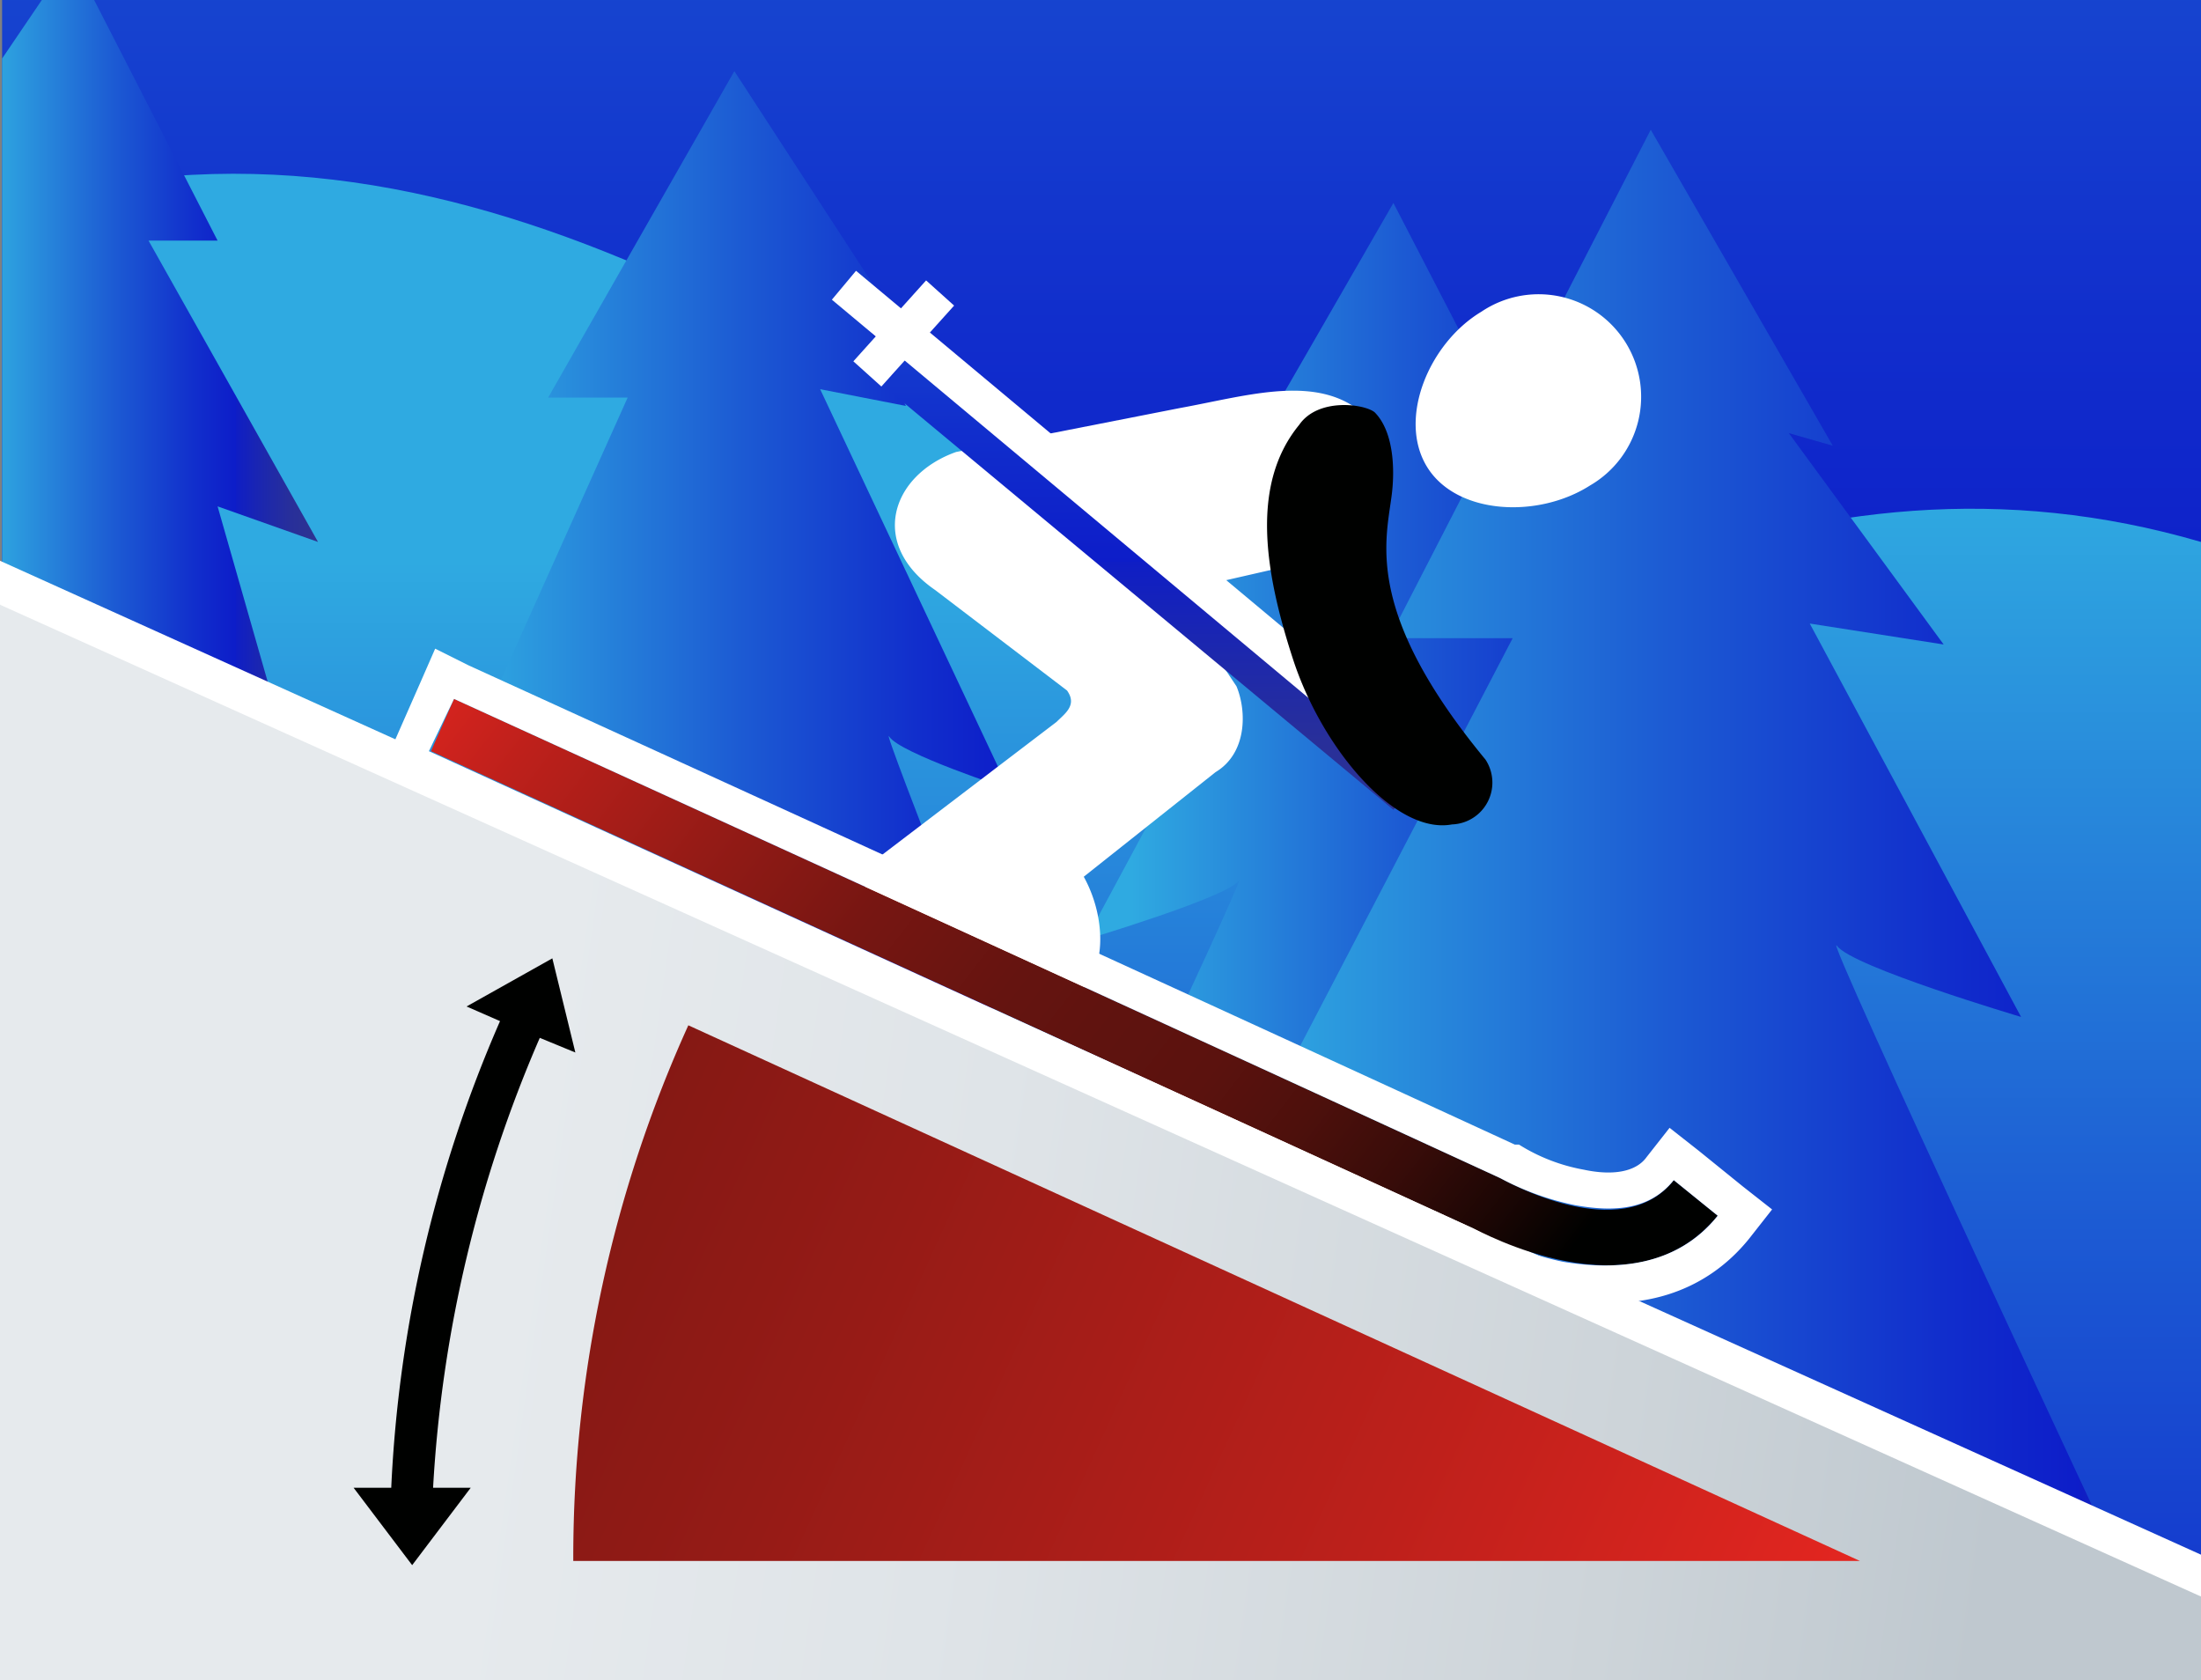 <svg id="Design" xmlns="http://www.w3.org/2000/svg" xmlns:xlink="http://www.w3.org/1999/xlink" viewBox="0 0 105.2 80.3"><rect x="0" y="0" width="105.2" height="80.3" fill="#808080" stroke="none"/><defs><style>.cls-1{fill:url(#linear-gradient);}.cls-2{fill:url(#linear-gradient-2);}.cls-3{fill:url(#linear-gradient-3);}.cls-4{fill:url(#linear-gradient-4);}.cls-5{fill:url(#linear-gradient-5);}.cls-6{fill:url(#linear-gradient-6);}.cls-7{fill:url(#linear-gradient-7);}.cls-8{fill:url(#linear-gradient-8);}.cls-9{fill:#fff;}.cls-10{fill:url(#linear-gradient-9);}.cls-11{fill:url(#linear-gradient-10);}.cls-12{fill:url(#linear-gradient-11);}.cls-13{fill:url(#linear-gradient-12);}.cls-14{fill:url(#linear-gradient-13);}</style><linearGradient id="linear-gradient" x1="-4746.97" y1="69.72" x2="-4746.97" y2="-34.95" gradientTransform="matrix(1, 0, 0, -1, 4802.92, 93.09)" gradientUnits="userSpaceOnUse"><stop offset="0" stop-color="#2faae1"/><stop offset="0.04" stop-color="#2da0df"/><stop offset="0.34" stop-color="#1c5ad3"/><stop offset="0.56" stop-color="#112ecc"/><stop offset="0.67" stop-color="#0d1dc9"/><stop offset="0.67" stop-color="#0f1ec5"/><stop offset="0.75" stop-color="#1d28ac"/><stop offset="0.82" stop-color="#282f9a"/><stop offset="0.9" stop-color="#2e348f"/><stop offset="0.99" stop-color="#30358b"/></linearGradient><linearGradient id="linear-gradient-2" x1="-4750.27" y1="157.94" x2="-4750.27" y2="14.57" gradientTransform="matrix(1, 0, 0, -1, 4815.22, 105.89)" xlink:href="#linear-gradient"/><linearGradient id="linear-gradient-3" x1="-4732.43" y1="66.27" x2="-4732.43" y2="-31.21" gradientTransform="matrix(1, 0, 0, -1, 4779.88, 105.89)" xlink:href="#linear-gradient"/><linearGradient id="linear-gradient-4" x1="1757.83" y1="74.34" x2="1740.34" y2="74.34" gradientTransform="translate(1757.38 93.09) rotate(180)" xlink:href="#linear-gradient"/><linearGradient id="linear-gradient-5" x1="-4780.47" y1="65.19" x2="-4742.13" y2="65.19" gradientTransform="matrix(1, 0, 0, -1, 4815.22, 105.89)" xlink:href="#linear-gradient"/><linearGradient id="linear-gradient-6" x1="-4748.87" y1="54.74" x2="-4710.47" y2="54.74" gradientTransform="matrix(1, 0, 0, -1, 4815.22, 105.89)" xlink:href="#linear-gradient"/><linearGradient id="linear-gradient-7" x1="-4743.15" y1="52.29" x2="-4684.03" y2="52.29" gradientTransform="matrix(1, 0, 0, -1, 4815.22, 105.89)" xlink:href="#linear-gradient"/><linearGradient id="linear-gradient-8" x1="4396.4" y1="25.19" x2="4467.89" y2="35.4" gradientTransform="translate(4492.4 93.09) rotate(180)" gradientUnits="userSpaceOnUse"><stop offset="0" stop-color="#bfc8cf"/><stop offset="0.25" stop-color="#cdd4d9"/><stop offset="0.69" stop-color="#dfe4e8"/><stop offset="1" stop-color="#e6eaed"/></linearGradient><linearGradient id="linear-gradient-9" x1="2253.14" y1="332.28" x2="2316.11" y2="332.28" gradientTransform="matrix(0.79, 0.61, 0.61, -0.79, -1947.38, -1074.77)" gradientUnits="userSpaceOnUse"><stop offset="0" stop-color="#e42620"/><stop offset="0.02" stop-color="#e42620"/><stop offset="0.14" stop-color="#bd201b"/><stop offset="0.29" stop-color="#951b16"/><stop offset="0.42" stop-color="#771612"/><stop offset="0.54" stop-color="#651410"/><stop offset="0.62" stop-color="#5f130f"/><stop offset="0.7" stop-color="#5b120e"/><stop offset="0.78" stop-color="#4d100c"/><stop offset="0.86" stop-color="#380c09"/><stop offset="0.94" stop-color="#1a0604"/><stop offset="1" stop-color="#000100"/></linearGradient><linearGradient id="linear-gradient-10" x1="67.35" y1="104.36" x2="67.35" y2="47.44" gradientTransform="matrix(1, 0, 0, -1, -12.3, 93.09)" xlink:href="#linear-gradient"/><linearGradient id="linear-gradient-11" x1="-14305.78" y1="11965.37" x2="-14306.73" y2="11963.89" gradientTransform="matrix(0.88, -0.47, 0.45, 0.86, 7298.33, -16894.12)" xlink:href="#linear-gradient-9"/><linearGradient id="linear-gradient-12" x1="99.7" y1="5.15" x2="-67.74" y2="81.61" gradientTransform="matrix(1, 0, 0, -1, 0, 105.89)" xlink:href="#linear-gradient-9"/><linearGradient id="linear-gradient-13" x1="91.84" y1="-150.61" x2="79.63" y2="-111.53" gradientTransform="matrix(1, 0, 0, -1, 0, 105.89)" xlink:href="#linear-gradient-9"/></defs><polygon class="cls-1" points="100.1 76.3 11.1 72.6 6.7 46.8 11.5 3.5 98.7 7.2 105.2 25.9 105.2 74.3 100.1 76.3"/><path class="cls-2" d="M14.7,64.6,12.4,60l1.3-7.7L12.4,39.6V12.8H117.5V38.7C79.5,27.6,52.9,78.8,15.8,66.6,14.6,66.2,15.8,65.1,14.7,64.6Z" transform="translate(-12.3 -12.8)"/><path class="cls-3" d="M82.3,88.9,14.7,61.3l.5-1.7.2-7.3L12.5,32.1V22.7c21.8-6.4,40,7.8,58.5,18.7,3.8,2.2,7.6-1.5,11.4.2V88.9Z" transform="translate(-12.3 -12.8)"/><polygon class="cls-4" points="7.1 11.5 10.4 11.5 4.5 0 2 0 0.1 2.8 0.1 26.9 4.4 34 8.3 36.6 9.8 37 14.2 37.5 10.4 24.2 15.2 25.9 7.1 11.5"/><path class="cls-5" d="M54.8,48c.5.8,5.7,2.5,5.7,2.5l-9-19.1,4.1.8L53,26.7l1.1-.2L47.4,16.2,38.5,31.8h3.8L34.4,49.4l5.5-2.3L32.6,64.7l8.1-2.8.2,3.3s8.9-1.9,9.4-1.9,11.1,1.9,11.1,1.9S54.3,47.2,54.8,48Z" transform="translate(-12.3 -12.8)"/><path class="cls-6" d="M71.5,54.9c-.6.8-7.3,2.8-7.3,2.8l8.4-15.6-5.3.8,6.1-8.4-1.7.5,7.2-12.5L89.3,42.6H84.4L94.6,62.2l-7.1-2.5,9.3,19.6L86.4,76.2l-.2,3.6s-11.7-1.9-12.3-1.9S60,79.8,60,79.8,72.1,54.1,71.5,54.9Z" transform="translate(-12.3 -12.8)"/><path class="cls-7" d="M100.1,58c.7,1,8.8,3.4,8.8,3.4L98.8,42.6l6.4,1L97.8,33.5l2.1.6L91.2,19,78.7,43.3h5.9L72.3,66.9l6.4,1.2L69.6,87.5l12.5-3.7.2,4.4s13-6.4,13.7-6.4,17.9,6.4,17.9,6.4S99.3,57,100.1,58Z" transform="translate(-12.3 -12.8)"/><polygon class="cls-8" points="104.1 75.3 105.2 76.3 105.2 80.3 0 80.3 0 28.9 0.9 28.2 104.1 75.3"/><polygon class="cls-9" points="0 26.8 105.2 74.3 105.2 76.3 0 28.9 0 26.8"/><path class="cls-9" d="M80.5,35.1c1.4,2.3,5.3,2.5,7.8.9a4.9,4.9,0,1,0-5.2-8.3C80.6,29.2,79.1,32.8,80.5,35.1Z" transform="translate(-12.3 -12.8)"/><path class="cls-9" d="M68.4,41.1l7-1.6c1.5-.1,3.7-3.3,2.8-5.1l-.6-1.7c-2.2-2.1-5.6-1-8.9-.4L58,34.4c-3.1,1.1-4.2,4.4-1,6.6l6.3,4.8c.5.7-.1,1.1-.5,1.5l-8.4,6.4s-1.9,2.3.1,3.7l1.2.6h-.3L61,60.4a4.19,4.19,0,0,0,3.1-.4c1.1-1.1,1-3.5,0-5.3l6.3-5c1.5-.9,1.5-2.9,1-4.1Z" transform="translate(-12.3 -12.8)"/><path class="cls-10" d="M32.9,48.7,34,46.2s28.5,13,50,22.9c.2.1,5.8,3.3,8.3.1l2.1,1.7c-4,4.9-11.4.7-11.7.6Z" transform="translate(-12.3 -12.8)"/><path class="cls-9" d="M34,46.2s28.5,13,50,22.9a13.08,13.08,0,0,0,3.6,1.3c1.7.3,3.5.3,4.7-1.2l2.1,1.7c-2,2.5-5,2.6-7.4,2.2a15.66,15.66,0,0,1-4.3-1.6C61.3,61.7,32.8,48.7,32.8,48.7L34,46.2m-.9-2.4-.7,1.6-1.1,2.5-.7,1.6,1.6.7L82,73a17,17,0,0,0,4.8,1.8c3.8.8,7-.2,9.1-2.8L97,70.6l-1.4-1.1-2.1-1.7-1.4-1.1L91,68.1c-.5.7-1.6.9-3,.6a8.73,8.73,0,0,1-3.1-1.2h-.2c-21.5-9.9-50-22.9-50-22.9l-1.6-.8Z" transform="translate(-12.3 -12.8)"/><polygon class="cls-11" points="43.3 17 42.3 18.5 66.6 38.7 67.8 37.4 43.3 17"/><rect class="cls-9" x="65.77" y="19.86" width="1.8" height="36.6" transform="translate(-17.65 52.06) rotate(-50.12)"/><rect class="cls-9" x="52.89" y="27.83" width="5.2" height="1.8" transform="translate(-15.27 37.99) rotate(-48.04)"/><path class="cls-12" d="M78,32.5c.9.9,1,2.7.8,4.1-.3,2.2-1.2,5.6,4.5,12.5a2,2,0,0,1-1.6,3.1c-2.7.5-6.2-3.6-7.6-7.9s-2-8.4.3-11.2C75.3,31.8,77.5,32.1,78,32.5Z" transform="translate(-12.3 -12.8)"/><path class="cls-13" d="M45.2,61.8a61.6,61.6,0,0,0-5.5,25.4v.2h61.5Z" transform="translate(-12.3 -12.8)"/><path class="cls-14" d="M38.1,62.4l1.7.7-1.1-4.5-4.1,2.3,1.6.7A62.82,62.82,0,0,0,31,83.9H29.2L32,87.6l2.8-3.7H33A62.77,62.77,0,0,1,38.1,62.4Z" transform="translate(-12.3 -12.8)"/></svg>